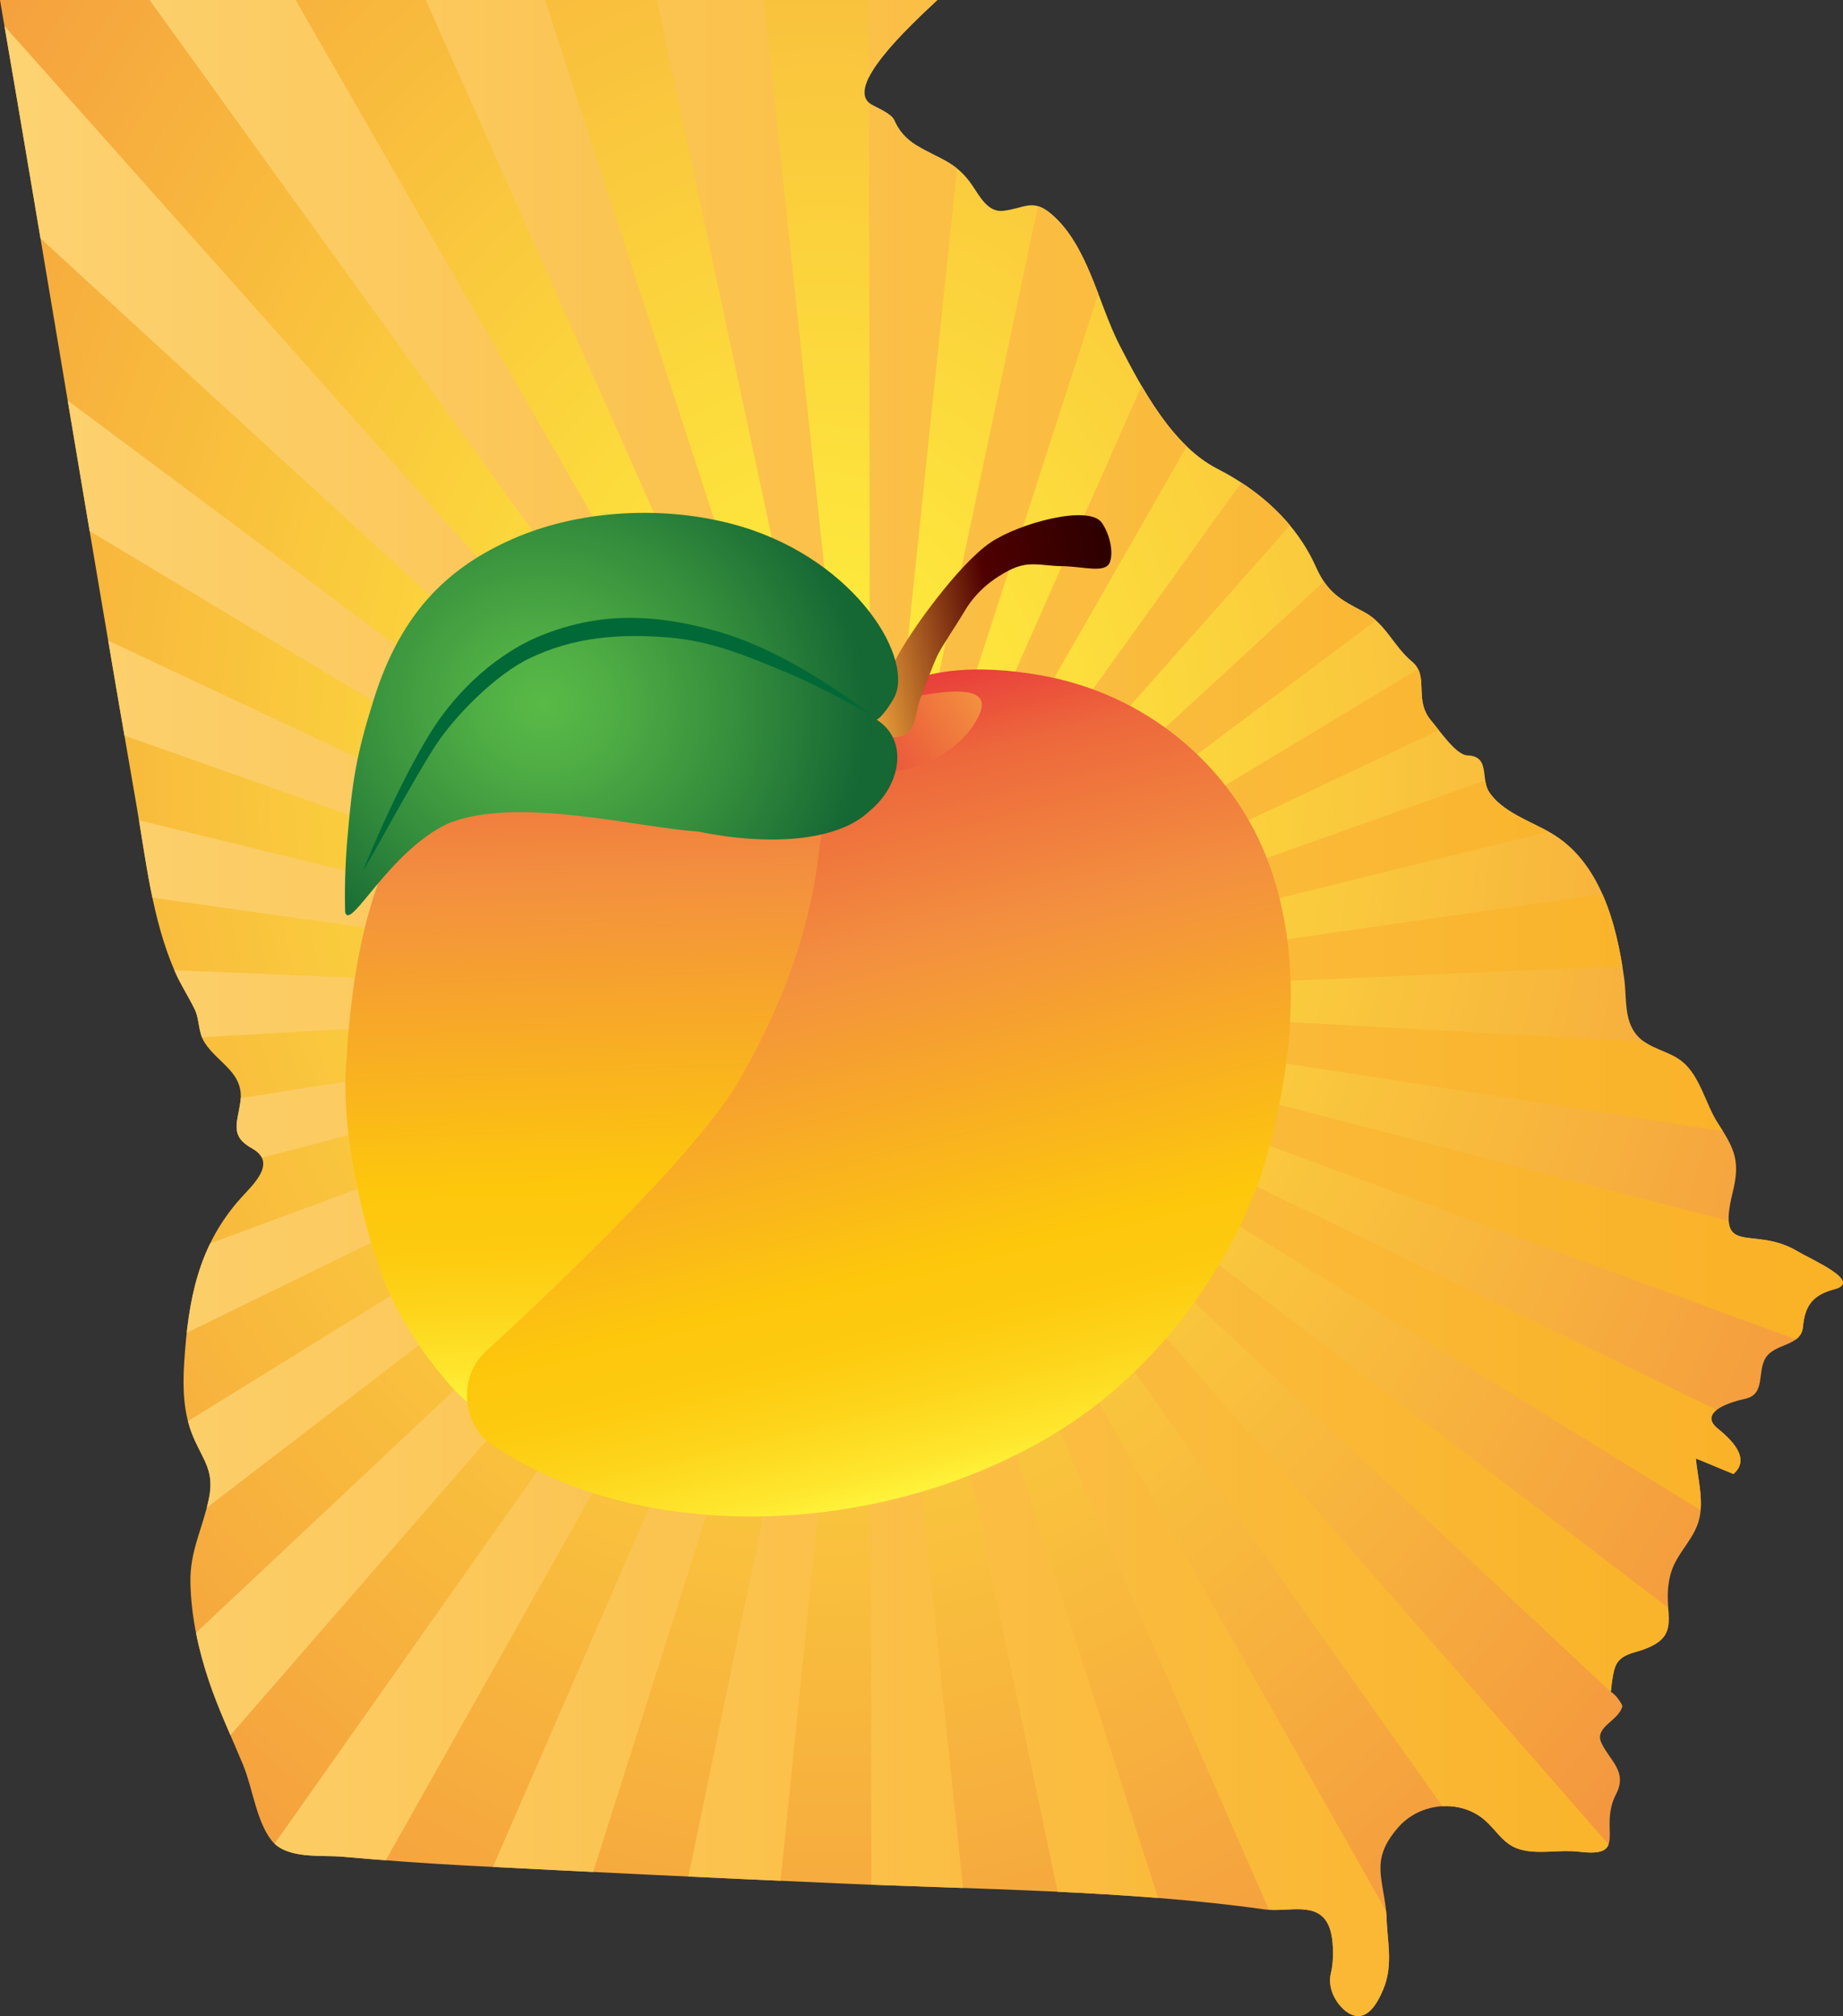 <?xml version="1.0" encoding="UTF-8"?><svg id="Layer_2" xmlns="http://www.w3.org/2000/svg" xmlns:xlink="http://www.w3.org/1999/xlink" viewBox="0 0 587.57 642.82"><rect x="0" y="0" width="587.57" height="642.82" fill="#333333" stroke="none"/><defs><style>.cls-1{fill:url(#radial-gradient-2);}.cls-2{fill:url(#linear-gradient-3);}.cls-3{fill:url(#linear-gradient-2);}.cls-4{fill:url(#Orange_Yellow);}.cls-5{fill:#016937;}.cls-6{fill:url(#radial-gradient);}.cls-7{fill:url(#linear-gradient);}.cls-8{clip-rule:evenodd;fill:none;}.cls-9{fill:url(#Orange_Yellow-2);}.cls-10{clip-path:url(#clippath);}</style><clipPath id="clippath"><path class="cls-8" d="M573.15,399.01c-14.53-8.67-26,2.54-20.76-18.76,2.42-9.84.81-13.66-4.63-21.96-4-6.09-5.71-15.08-11.43-19.75-4.47-3.66-10.79-3.99-14.62-8.63-4.03-4.88-3.07-11.92-3.88-17.77-2.42-17.7-7.75-37.74-23.73-46.77-6.18-3.49-15.45-6.66-19.43-12.97-2.66-4.23.49-11.33-6.92-11.56-3.44-.11-8.6-7.63-11.55-11.15-5.59-6.67-.44-14.12-6.01-18.74-5.95-4.94-8.37-12.2-15.5-15.9-7.56-3.93-11.52-6.2-15.13-14.25-6.36-14.2-17.98-24.45-31.53-31.38-14.28-7.31-24.02-25.58-31.13-39.44-6.75-13.15-10.08-31.71-21.62-41.63-6.11-5.25-8.52-1.92-15.49-1.12-4.93.57-7.62-4.95-10-8.39-5.14-7.44-10.52-8.16-17.72-12.56-3.1-1.9-5.54-4.56-6.98-7.96-.91-2.14-5.72-4.04-7.29-5-8.9-5.44,11.79-24.66,21.04-33.32H0c14.59,84.7,28.8,172.21,43.52,256.81,3.09,17.77,4.98,36.29,12.24,52.95,1.8,4.14,4.24,7.84,6.23,11.87,1.74,3.52,1.08,7.35,3.22,10.74,4.21,6.69,12.78,9.61,11.42,19.08-.96,6.68-3.44,10.74,3.72,14.71,8.14,4.51.36,11.5-3.48,15.75-13.69,15.16-16.89,32.65-18.15,52.66-.5,7.93-.28,16.08,2.86,23.49,3.27,7.73,6.86,10.88,5.02,19.79-1.98,9.59-6.11,16.62-5.89,26.82.23,10.77,2.55,21.39,5.98,31.55,3.07,9.08,7.18,17.72,10.83,26.56,3.01,7.27,4.2,17.85,9.04,24.02,4.78,6.09,15.72,4.61,22.48,5.21,11.48,1.03,27.95,2.23,39.46,2.82,43.75,2.26,75,3.75,118.76,5.68,42.7,1.89,93.15,2.23,135.56,8.27,7.75,1.1,17.17-2.82,20.76,5.17,1.72,3.82,1.75,11.15.74,15.12-1.34,5.29,2.17,10.56,5.33,12.62,6.17,4.03,9.76-3.66,11.33-7.33,3.41-7.96,1.12-16.25,1.08-23.29-.89-12.3-5.55-17.78,3.76-28.46,6.84-7.84,19.84-9.26,27.86-1.97,4.03,3.67,5.91,7.91,11.68,9.25,5.83,1.36,12.06-.2,18.01.53,16.14,1.98,6.09-7.19,11.83-18.3,3.76-7.28-1.86-10.52-4.64-16.37-2.47-5.18,5.82-7.12,6.68-11.86-.85-1.79-2.08-3.27-3.69-4.45.31-2.5.5-5.15,1.27-7.57.99-3.15,3.56-4.27,6.5-5.09,16.95-4.75,7.67-12.05,11.36-25.13,1.96-6.95,8.29-11.29,9.36-18.85.84-5.88-.83-11.93-1.38-17.77,3.69,1.53,8.3,3.42,11.99,4.96,4.97-4.38.93-9.7-4.94-14.43-6.93-5.59,5.26-8.83,8.62-9.54,6.68-1.41,3.79-8.58,6.57-13.04,2.96-4.75,11.28-3.66,11.89-9.81.57-5.78,2.23-10.05,9.93-12.05,9.33-2.42-6.88-9.31-11.57-12.11Z"/></clipPath><radialGradient id="radial-gradient" cx="571.42" cy="299.15" fx="571.42" fy="299.15" r="386.66" gradientTransform="translate(-42.16 974.6) rotate(-90) scale(1.28 1.02)" gradientUnits="userSpaceOnUse"><stop offset="0" stop-color="#fff33b"/><stop offset="1" stop-color="#f3903f"/></radialGradient><linearGradient id="linear-gradient" x1="473.46" y1="-272.97" x2="473.46" y2="801.99" gradientTransform="translate(12.65 795.35) rotate(-90)" gradientUnits="userSpaceOnUse"><stop offset="0" stop-color="#ffe7a3"/><stop offset=".22" stop-color="#fdd476"/><stop offset=".46" stop-color="#fbc24d"/><stop offset=".68" stop-color="#fab630"/><stop offset=".87" stop-color="#faae1e"/><stop offset="1" stop-color="#faac18"/></linearGradient><linearGradient id="Orange_Yellow" x1="200.52" y1="437.94" x2="200.52" y2="192.86" gradientTransform="translate(-12.37 14.81) rotate(-2.03)" gradientUnits="userSpaceOnUse"><stop offset="0" stop-color="#fff33b"/><stop offset=".04" stop-color="#fee62d"/><stop offset=".12" stop-color="#fdd51b"/><stop offset=".2" stop-color="#fdca0f"/><stop offset=".28" stop-color="#fdc70c"/><stop offset=".67" stop-color="#f3903f"/><stop offset=".89" stop-color="#ed683c"/><stop offset="1" stop-color="#e93e3a"/></linearGradient><linearGradient id="Orange_Yellow-2" x1="300.05" y1="469.51" x2="249.36" y2="221.79" xlink:href="#Orange_Yellow"/><linearGradient id="linear-gradient-2" x1="321.84" y1="233.97" x2="333.26" y2="195.6" gradientTransform="translate(188.3 -244.74) rotate(38.6) scale(1.12 1.44)" gradientUnits="userSpaceOnUse"><stop offset="0" stop-color="#e93e3a"/><stop offset=".57" stop-color="#ed683c"/><stop offset="1" stop-color="#f3903f"/></linearGradient><linearGradient id="linear-gradient-3" x1="271.71" y1="193.68" x2="357.1" y2="193.68" gradientTransform="translate(-38.24 63.82) rotate(-10.55) scale(1.02)" gradientUnits="userSpaceOnUse"><stop offset="0" stop-color="#fbb040"/><stop offset=".54" stop-color="#4f0000"/><stop offset="1" stop-color="#2d0000"/></linearGradient><radialGradient id="radial-gradient-2" cx="185.61" cy="231.78" fx="185.61" fy="231.78" r="104.66" gradientTransform="translate(25.08 -14.57) rotate(9.64) scale(.99 .91) skewX(.63)" gradientUnits="userSpaceOnUse"><stop offset="0" stop-color="#5aba47"/><stop offset=".22" stop-color="#4fad44"/><stop offset=".61" stop-color="#348d3c"/><stop offset="1" stop-color="#156734"/></radialGradient></defs><g id="Layer_1-2"><g class="cls-10"><rect id="Background" class="cls-6" x="-178.38" y="-183.56" width="882.83" height="855.09"/><g id="Sunburst"><path class="cls-7" d="M814.64,348.09c-.89,17.67-2.71,35.46-5.41,52.88l-531.75-82.42c1.11-7.14-.37,7.28,0,0l537.16,29.54ZM814.61,295.1l-537.13,23.45c-.38-7.29,1.12,7.16,0,0l531.66-76.29c2.71,17.41,4.56,35.18,5.47,52.84ZM798.34,453.18c-4.53,17.17-10.01,34.31-16.3,50.93l-504.56-185.55c2.55-6.74-1.84,6.97,0,0l520.86,134.63ZM798.19,190.05l-520.71,128.5c-1.84-6.97,2.56,6.76,0,0l504.36-179.39c6.31,16.61,11.81,33.73,16.35,50.88ZM760.54,553.08c-7.97,15.87-16.87,31.54-26.46,46.56l-456.6-281.09c3.92-6.14-3.25,6.48,0,0l483.06,234.53ZM760.28,90.19l-482.79,228.36c-3.26-6.48,3.93,6.14,0,0L733.78,43.68c9.6,15.01,18.51,30.65,26.49,46.51ZM702.98,643.28c-11.06,13.96-22.97,27.53-35.42,40.33l-390.08-365.07c5.12-5.27-4.55,5.75,0,0l425.5,324.73ZM702.64.07l-425.16,318.48c-4.56-5.74,5.13,5.27,0,0L667.19-40.22c12.45,12.79,24.38,26.34,35.45,40.29ZM628.2,720.25c-13.71,11.53-28.17,22.49-42.98,32.6l-307.74-434.3c6.08-4.15-5.63,4.74,0,0l350.72,401.7ZM627.77-76.82l-350.29,395.37c-5.64-4.73,6.09,4.15,0,0L584.76-109.38c14.82,10.09,29.29,21.05,43.01,32.56ZM539.05,781.07c-15.82,8.62-32.28,16.53-48.9,23.53l-212.67-486.05c6.78-2.85-6.46,3.52,0,0l261.57,462.52ZM538.56-137.55l-261.08,456.1c-6.46-3.51,6.78,2.85,0,0l212.12-479.6c16.64,6.99,33.12,14.89,48.96,23.5ZM438.99,823.18c-17.29,5.31-35.06,9.81-52.83,13.38l-108.67-518.01c7.23-1.45-7.02,2.16,0,0l161.5,504.63ZM438.42-179.56l-160.94,498.11c-7.02-2.15,7.23,1.44,0,0l108.07-511.44c17.78,3.55,35.57,8.03,52.87,13.33ZM332.29,844.62c-17.91,1.78-36.15,2.69-54.21,2.7l-.6-528.77c7.5,0-7.4.74,0,0l54.81,526.07ZM331.68-200.89l-54.2,519.44c-7.4-.73,7.51,0,0,0h0l-.84-522.09h.85c18.06,0,36.29.89,54.19,2.64ZM277.48,318.55l-53.59,526.18c-18.02-1.75-36.15-4.42-53.87-7.93l107.46-518.25c7.24,1.44-7.38-.71,0,0ZM277.48,318.55c-7.39.74,7.23-1.46,0,0l-109.23-511.21c17.7-3.57,35.82-6.3,53.84-8.11l55.39,519.32ZM277.48,318.55l-160.34,504.97c-17.31-5.28-34.54-11.49-51.21-18.46l211.55-486.51c6.78,2.84-7.04-2.14,0,0ZM277.48,318.55c-7.03,2.17,6.77-2.85,0,0L64.29-160.59c16.64-7.03,33.84-13.29,51.13-18.63l162.06,497.76ZM277.48,318.55L16.96,781.63c-15.82-8.57-31.37-18.03-46.24-28.13l306.76-434.95c6.1,4.14-6.47-3.5,0,0ZM277.48,318.55c-6.44,3.52,6.08-4.16,0,0L-30.74-108.72c14.85-10.16,30.38-19.68,46.16-28.29l262.06,455.56ZM277.48,318.55L-72.33,720.99c-13.72-11.48-26.99-23.78-39.46-36.56l389.27-365.88c5.13,5.26-5.65-4.73,0,0ZM277.48,318.55c-5.63,4.75,5.12-5.28,0,0L-113-39.4c12.42-12.81,25.66-25.16,39.34-36.68l351.14,394.63ZM277.48,318.55l-424.76,325.63c-11.1-13.95-21.6-28.61-31.19-43.57l455.96-282.06c3.94,6.14-4.56-5.73,0,0ZM277.48,318.55c-4.54,5.75,3.92-6.15,0,0L-179.41,44.64c9.54-14.99,19.99-29.69,31.05-43.68l425.85,317.59ZM277.48,318.55l-482.51,235.57c-8.02-15.89-15.3-32.36-21.62-48.95l504.13-186.62c2.57,6.75-3.27-6.47,0,0ZM277.48,318.55c-3.24,6.47,2.55-6.76,0,0L-227.27,140.25c6.27-16.62,13.49-33.12,21.46-49.03l483.29,227.33ZM277.48,318.55L-243.05,454.31c-4.55-17.12-8.26-34.68-11.01-52.19l531.55-83.57c1.12,7.14-1.85-6.96,0,0ZM277.48,318.55c-1.83,6.97,1.1-7.14,0,0L-254.34,243.4c2.69-17.52,6.34-35.09,10.83-52.23l520.98,127.38ZM277.48,318.55l-537.08,30.69c-.92-17.55-.95-35.45-.09-52.96l537.17,22.27c-.36,7.26-.38-7.3,0,0Z"/></g></g><path class="cls-4" d="M201.34,202.46c-22.07,4.9-47.29,19.29-67.96,52.82-13.69,22.2-20.87,45.07-23.09,85.23-1.45,26.23,8.11,58.26,12.79,69.39,7.3,17.35,20.76,32.96,25.3,36.66,5.4,4.4,55.19-14.41,67.98-23.38,12.79-8.97,35.15-28.28,51.14-54.9,16.09-26.78,19.63-74.75,19.61-93.76-.02-19.01.38-46.48-12.56-58.54-16.27-15.15-40.66-20.75-73.2-13.52Z"/><path class="cls-9" d="M278.77,224.35c12.02-12.22,34.14-12.33,52.76-9.08,34.29,5.99,59.32,28.64,70.75,54.51,12.83,29.04,11.49,65.13.96,100.89-7.72,26.21-29.52,62.81-64.77,85.03-28.43,17.92-64.4,28.02-99.82,27.83-29.76-.16-59.24-7.24-82.58-23.48-8.06-5.61-10.56-20.6-1.1-29.25,16.49-15.09,65.98-61.32,80.26-85.63,12.98-22.09,22.59-46.68,25.64-71.69,2.84-23.34,8.69-39.75,17.92-49.13Z"/><path class="cls-3" d="M312.18,227.97c-4.15,9.05-17.02,20.36-40.22,18.39-12.53-1.07-25.63-18.47-20-26.03,6.18-8.31,16.99,6.76,32.16,3.35,17.1-3.84,32.76-5.97,28.06,4.29Z"/><path class="cls-2" d="M277.19,231.75c-6.07-6.67,3.62-11.94,8.09-20.94,4.46-9,20.41-31.02,30.54-37.85,9.14-6.17,31.23-12.13,35.41-6.33,2.23,3.09,3.97,8.98,2.6,12.64-1.37,3.66-8.27,1.35-15.11,1.26-6.84-.09-10.7-1.92-16.92,1.29-6.22,3.2-10.91,7.38-14.28,13.05-2.94,4.96-7.01,10.81-8.5,13.81-1.49,3-5.03,12.36-5.8,14.65-1.45,4.31-1.28,10.84-6.78,11.62-2.65.38-5.96.42-9.25-3.19Z"/><path class="cls-1" d="M279.48,229.45c1.68-.53,5.25-6.1,5.93-7.7,5.62-13.38-14.49-44.99-52.4-54.79-23.48-6.07-49.68-3.9-69.58,4.89-20.15,8.9-35.42,22.91-44.29,51.21-5.48,17.5-6.76,25.29-8.39,44.28-.67,7.87-.93,16.72-.7,23.56,1.65,6.04,13.79-19.22,32.55-28.22,21.82-9.16,61.21,1.35,79.95,2.44,22.31,4.66,44.64,3.26,54.73-6.59,9.78-7.96,12.63-22.47,2.18-29.08Z"/><path class="cls-5" d="M116.13,276.63s9.83-24.58,20.81-42.54c8.58-14.04,22-26.32,36.9-31.99,15.42-5.87,32-7.4,55.34-.66,24.09,6.96,48.33,26.36,48.33,26.36,0,0-15.79-8.82-26.73-13.38-12.97-5.41-24.12-10.08-37.73-11.17-15.09-1.21-29.92-.31-44.43,6.76-9.58,4.67-21.27,15.8-28.26,25.5-7.12,9.88-26.98,47.54-24.23,41.12Z"/></g></svg>